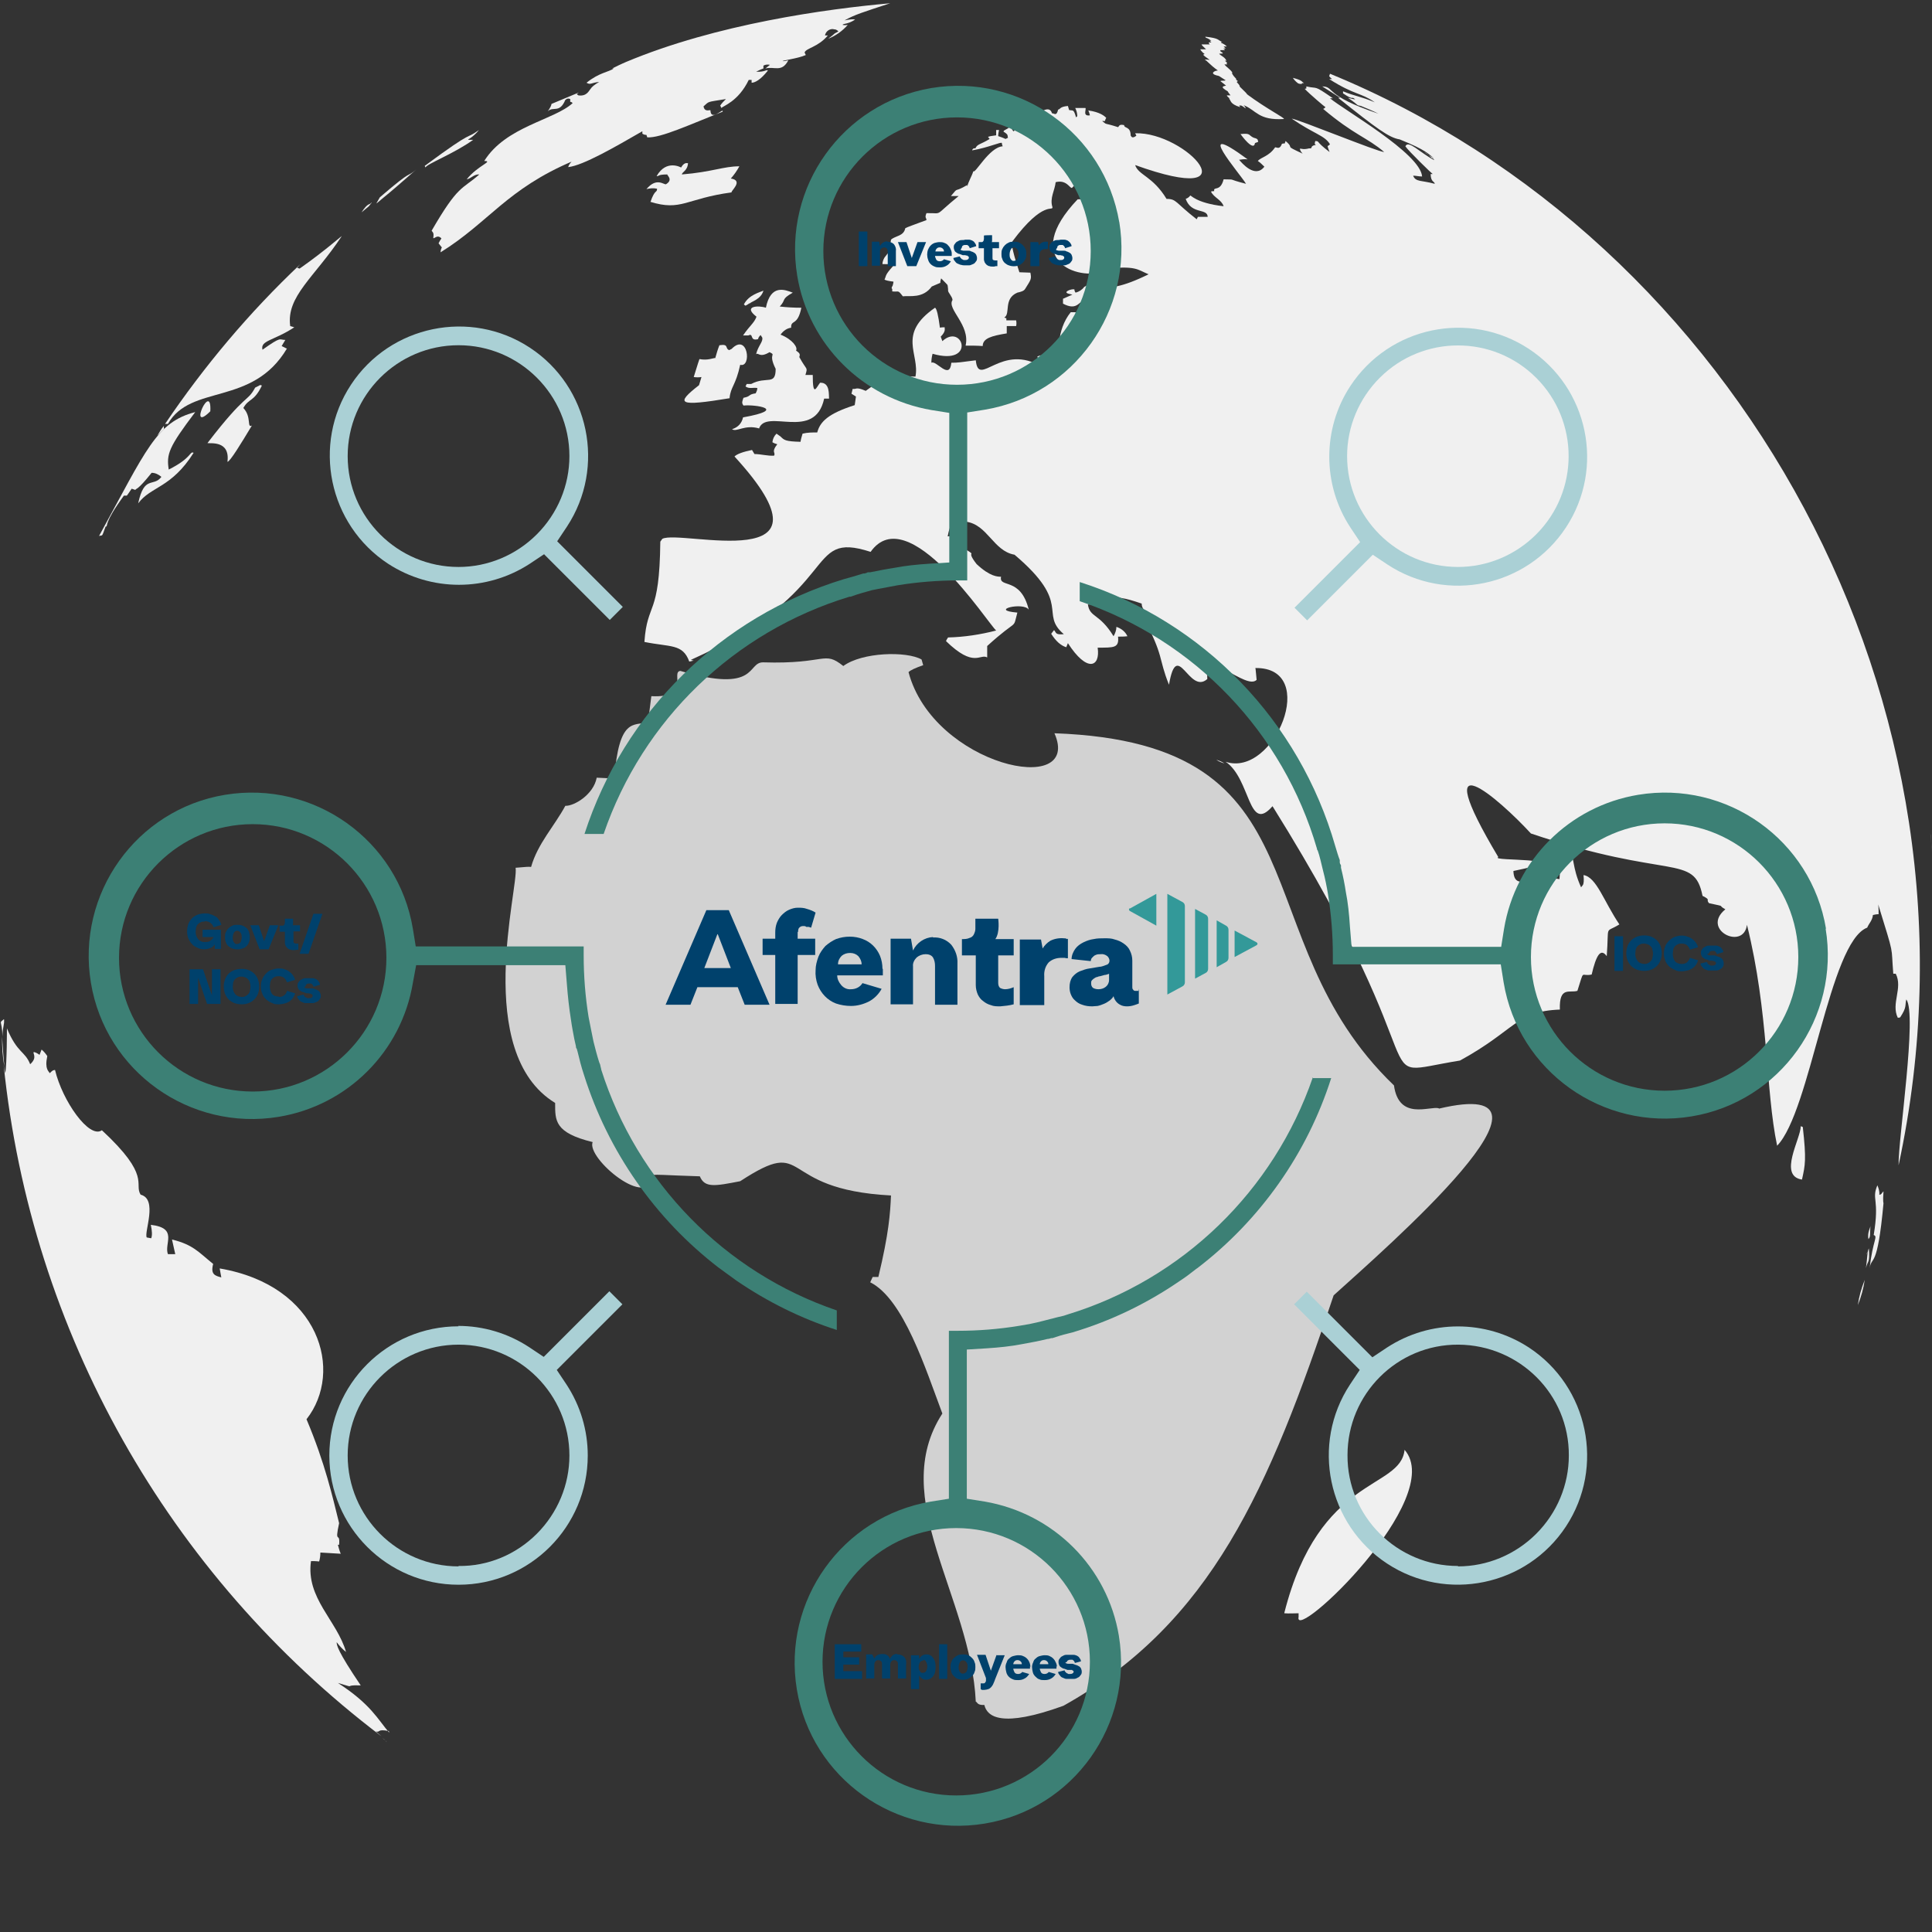 <?xml version="1.0" encoding="UTF-8"?> <svg xmlns="http://www.w3.org/2000/svg" id="Layer_1" version="1.1" viewBox="0 0 474 474"><rect x="0" y="0" width="474" height="474" fill="#333333" stroke="none"/><g id="Afentra_StakeholderMap_RGB"><g><path d="M101.4,433.4" fill="#f0f0f0"></path><path d="M473.5,204.2v.2c0-.2,0-.3,0-.2Z" fill="#f0f0f0"></path><path d="M473.6,204.4c0,.6.2,2.3.4,4.5-.2-1.6,0,0-.4-4.5Z" fill="#f0f0f0"></path><path d="M1.1,261.7c-.3-2.4-.4-4.9-.6-7.4,0,2.5.1,5,.6,7.4Z" fill="#f0f0f0"></path><path d="M91.1,49.7c-.4.7-.7-.2-2.4,2.4l1.8-1.5.7-.9Z" fill="#f0f0f0"></path><path d="M40.2,105.1v-.6c-.7.8-1.1,1.6-1.6,2.4l.5-.5,1.2-1.2Z" fill="#f0f0f0"></path><path d="M295.5,13.2c0,.1,0,.1-.3.2q0,.2,1.6,1.3c-.3,0-1.1-.2-1.2,0,.5.1,1.1,1.1,3.2,2.6-.8,0-2.3.8.1,1.3.2,0,.5.3,1.8,1.1-.4.2-.9,0-1.3.2l1.4,1.1c-.8.2-1.5.3.4,1.4q0,.1.7,1h-.9q0,.2.6.7v.2c.4.2,0,1.2,2.7,2l-.3-.4c.6,0,.4-.2,1.6.7q0-.3-.5-.8c3.1,1.2,3.6,3.8,9.9,3.4.2-.3-4.1-2.4-9.1-6.1.2,0-.7-.8-1.7-1.8h0c-.2-.4.2-.1-.8-1.2,0,0,.2-.1.3-.2l-.5-.4h.1c0-.4-.4-.3-1.1-1.6h.2c-.5-.9-1.4-1.3-2-2.1.2,0,.5,0,.7,0q-.2-.2-.2-.3h.2c-.2-.3,0-.1-.6-.6h.4c-.4-.9-1.2-1.1-1.8-1.7.3-.1.6,0,.9-.1,0-.3-.5-.3-.6-.6h0v-.2h1.1c0-.2-.3-.3-.4-.4h.6c0,0-.5-.5-.5-.5.3,0,.6,0,.8,0-.4-.4-.9-.7-1.4-.9v-.2h.3c-1.3-.5-.6-.9-4.2-1.3.3.6,0-.1,1.5,1q-.3,0-.4,0c.1.2.3.2.4.4h-.6c0,.1-.2,0,.2.5-.7,0-1.3,0-2,0h0q0,.2,1.1,1.2c-.5,0-.9,0-1.4,0q0,.2.6.8Z" fill="#f0f0f0"></path><path d="M114.9,34.2c1-.6,1.9-1.4,2.6-2.3-3.6,2.6-.6-.6-13.3,8.8l.2.4c.1-.8,7-3.4,11.7-6.8h-1.2Z" fill="#f0f0f0"></path><path d="M92.4,49.9c2.8-2.4,2.1-1.6,9.7-8.3-2.7,2.3-.3-.6-8.9,6.8l-.8,1.4Z" fill="#f0f0f0"></path><path d="M.9,250.1c-1.3,1.1-.4,0-.3,4.2,0-1.1.2-2.3.4-3.4v-.8Z" fill="#f0f0f0"></path><path d="M95.5,425.1c-2.7-3.1-4.5-7-12.6-12.2,5.1,1.5.8.4,5.6.6-5.8-8.6-5.9-9.9-5.9-10.6.7.9,1.4,1.7,2.3,2.4-2.2-7.7-9.9-13.2-8.6-22.3.6,0,1.3,0,2,.1.2-.7.3-1.4.3-2.2l5,.3c-.3-.7-.5-1.4-.7-2.2h.3c.3-3.5-1.2.2,0-5.3-1.6-6.4-3.4-14.6-8-25.5,9.2-11.7,3.3-32.8-21.3-37,.1.7.3,1.6.4,2.2-1.5-.4-2.7-.7-2-3.3-3.7-3-4.9-4.7-10.1-6,.3,1.2.5,2.4.8,3.6h-1.8c-1-2.6,2.6-6.4-4.2-7.2q.5,2.3.1,3.3l-1.1-.2c-.7-1.3,2.8-9.4-1.5-10.5-1.7-2.7,2.7-4.5-9.5-15.8-3.1,2.2-9.7-7.2-11.5-14.8-.5.1-.5,0-1.3.8-.2-.5-1.3-.9-.6-4.2-.4-.6-.8-1.1-1.4-1.6l-.5,1.3c-.4-.3-.9-.6-1.4-.7-.4.3,1,1.3-.9,3-1.3-3.3-3.1-2.6-5.7-8.8,0,0,0,8.6-.4,11-.2-.7-.3-1.4-.4-2,6.7,65.4,40.3,125,92.7,164.7-.3-.3-.7-.6-1.4-1.2,1.2.3.2-.7,3.2-.1Z" fill="#f0f0f0"></path><path d="M93.8,426.4c.4.3.7.5.8.6-.3-.2-.6-.4-.8-.6Z" fill="#f0f0f0"></path><path d="M94.6,427.1c.1,0,.2.2.3.3l-.3-.3Z" fill="#f0f0f0"></path><path d="M457.5,314c-.8,2-1.4,4.1-1.7,6.2.8-2,1.4-4.1,1.7-6.2Z" fill="#f0f0f0"></path><path d="M26,129.2c.6-.3-.7-.6,4.4-7.6h.7c0,.1,1.2-1.7,1.2-1.7l.9.3c.3-.5.4.3,4-4.2.9,0,1.7.4,2.4,1-2,2.6-4.2-.5-5.7,6.5,3.1-4.2,8.1-3.7,13.6-12.4-1-.5-.3,1.2-6.1,4.1-.6-3.8,0-5.5,6.5-14.1-9.6,2.5-12,9.3-23.6,30.4,1-.3.6.4,1.6-2.3Z" fill="#f0f0f0"></path><path d="M140.6,39.3q-1,.9-1.2,1.7c3.7-.4,11.6-5,18.2-8.8,0,0,0,.1,0,.1,0,0,0,0,0,.5.3.2.6.3,1,.3l.2.6c3.3.2,10.3-3.1,18.5-6.3v-.2c-.1-.4-2.9,2.5-3-.1,0-.3-1.4.6-1.7-1,1.5-1.3.6-1,5.5-1.8-.5.5-1,1-1.4,1.6l.3.6c.3-.5,4.1-1.5,6.7-6.9.2,0,.5,0,.7,0v.7c.8,0,2.2-.7,4-3-.5-.3-.6.4-2.9.3.6-.3,1.2-.6,1.8-.8v-.7c.5-.3,1.1-.3,1.6-.2-.4.3-.7.6-1.1.9,2.1-.6,4,1.1,5.6-2-.4.1-.9.2-1.3.2-.7-.1,3.6-.6,5.6-1.5l-.3-.6c.3-1.1,3.3-1.3,5.7-4.2-.2,0-.5,0-.7,0,.2-1.1,1.3-1.8,2.3-1.5.4,0,.7.2,1,.5-1.8,1-.1,0-2.5,1.8,1.8-.7,3.5-1.9,4.8-3.4-.4.1-.9.1-1.3,0,.3-.4,1.3-.1,3.1-1.3q-.6-.2-2.6.2c2.5-1.4,4.5-2,11.2-4.2-15.7,1.4-42.6,5.1-64.8,14.4-.4.2-.8.3-3.4,1.6h.4c-1.3.9-3.6,1-6.7,3.5,1,.6,1.1,0,3.1-.2q-1.7,1-2.1,1.7s0,0,0,0c-.4.4-.9,1.9-3,1.6l-.4-.3.5-.4-6.7,2.8q0,.5-.9,1.8c1.3-1.3,2.9.6,4.3-2.8,0,.2.3-.6,1.2-.2v.7c.2,0,.3,0,.6.3-4.6,4.2-16.4,5.7-21.7,14.2,2.4,0-1.6,1.1-4.3,4.5,1.1-.2,1.8-1.3,3.1-1.2-4.3,3.8-5.1,2.4-11.7,13.8.3.5.6.4.4,1.8.2.3,1-1,2,.1-.3.4-.5.8-.7,1.2.2.3.6.7.8,1-.2.4-.3.8-.3,1.2,11.9-7.4,16.2-15.5,32.5-22.4Z" fill="#f0f0f0"></path><path d="M70.3,85.5l-1.2-.6.9-1.5c-1.6,0-.8-1-5.6,2.4-.6-2.3,2.8-2.2,7.8-5.5l-1-.3c-1-7.3,5.9-11.9,12.6-22,.5-.6-4,3.5-10.3,7.9l-.6-.2.8-.9c-12.5,11.8-23.6,25-33.2,39.2h.7c5.6-9.9,20.7-4.2,29.2-18.5Z" fill="#f0f0f0"></path><path d="M319.4,20.6v-.2c0,0,.5,0,.5,0-.7-.5-.4-.7-2.7-1.3.3.5.7.9,1.2,1.3.3.2.7.2,1,.2h0Z" fill="#f0f0f0"></path><path d="M461.1,293c0-.8-.2-1.5-.5-2.2-1.5,3.6.6,3.2-.9,12.2,1.1.4-.2,1.2-1,8.1.5-3.1,1.9.5,3.4-15.9,0-.1-.2-.3,0-2.9-.4.3-.5.9-1.1.8Z" fill="#f0f0f0"></path><path d="M458.8,311c0,.2,0,.4,0,.7,0-.3,0-.5,0-.7Z" fill="#f0f0f0"></path><path d="M304.3,32.8c.3.5,3.3,4.5,3.6,2.3,0,0,0,0,.8-.3-.2-.5.1-.7-1.1-1-1.4-.6-.6-1.2-3.3-.9Z" fill="#f0f0f0"></path><path d="M315.1,395.8c1.2.1,2.4,0,3.5,0,0,.3,0,.6,0,.9-1.4,6.6,36.4-29.1,26-41-1,9.9-20.9,6.1-29.5,40Z" fill="#f0f0f0"></path><path d="M441.8,276.3c0,3.1-5.6,12.2.3,13.1.8-3.6,1.1-4.9.2-12.9l-.5-.2Z" fill="#f0f0f0"></path><path d="M458.2,307c0,.2-.1.5-.2.8,0-.3.1-.5.2-.8Z" fill="#f0f0f0"></path><path d="M458.5,306.3c-.4.8-.3,1.8-.7,4.8.4-1.9,1-1,.7-4.9h0Z" fill="#f0f0f0"></path><path d="M353,271.9c-2.2-.6-9.8,3.1-11-5.6-37.9-36.4-15.5-84-83.3-86.4,7,15.9-29.7,8-35.8-15q.7-.7,3.6-1.7c-.1-.4-.3-1-.4-1.4-3.7-2.1-14.6-1.8-19.2,1.6-4.9-3.9-4-.4-19.7-.9-4,0-1.1,7.7-20.3,2.1-2.4.3,2.7,6.7-7.1,6.2-.3,2.1-.5,4.2-.8,6.4-3.6.9-7.1-1.2-8.3,13.8l-4.3-.2c-.8,4.2-5.6,7-7.7,6.9-2.7,5-6.8,9.3-8.4,15-.8-.1-1.1,0-3.8.2.8,4.7-10.6,45.3,9.7,57.7,0,4.3-.2,7.3,9.2,9.6-1.6,4,14.1,17,14.6,8.1,1.7-.2,2.1,0,11.7.3,1.2,2.9,3.7,2.4,9.9,1.2,17.5-11.4,8.4,2,37,3.5-.2,4.4-.5,9.2-3.1,20h-1.4c-.2.4-.4.9-.6,1.3,8.2,4.1,13.6,21.3,17.7,32.2-13.5,20.8,7,44.9,8.2,70.7.4,0,.2.9,2.1.8.7,2.9,4.2,5.7,19.4.2,36.3-20.3,50.4-53.1,66.3-100.7,12.7-11.5,62.1-54.4,25.8-45.8Z" fill="#d2d2d2"></path><path d="M179,97.6c.3-2.8,1.5-3,2.6-8.1,2.9.8,1.9-8-2.1-3.9-.2.1-.4.2-.6.3-1.1-.4,0-1.6-2.4-1.2-.4,1-.7,2-1,3.1h.3c-1,0-2,.7-4.2.3-.5,1.4-.9,2.9-1.4,4.4.6.1,1.3.1,1.9,0-.2.7-.4,1.3-.6,2-5.9,4.6-5.2,5.3,7.5,3.2Z" fill="#f0f0f0"></path><path d="M186.2,105.2c1.7-5.2,13.7,3.2,16-7.4.4,0,.8,0,1.2,0-.1-.9.3-4-2.2-3.9-.9,1.1-1.8,3.8-1.8-1.9h-1.8c.6-2.1.4-.9-1.5-4.4.3-.8,0-1-.8-1.6.5-.7-.8-2.7-3.8-3.9q1.1-1.5,2.6-1.7c-.1-2.1,1.6-.3,2.5-4.9-1.8,0-3.6-.1-5.3-.3,1.7-1.8.2-1.7,3.2-3.4-1.9-.7-5.4-2.2-6.6,3.7-1.7-.6-5.8-.5-2.3,2.2-.6,1.6-1.6,2.1-3.3,4.6h1.3c1.4-.7.2,1.5,2.4.9q0-.4.6-1l.4.6c.3,1-1,2-1.5,4.1.6-.5.8,1,3.3-.5,1.8.9-.5.1,1.5,4.1,0,4.2-2.2,1.7-6,3.7-.4,0-.7,0-1.1,0l-.3.6c.9.7,1.9.2,2.9.4,0,.5-.2.9-.4,1.3-2,.3-1,.7-3,1.1-.3.9-.5,1.2,0,1.9,2.8-.3,11.1.9-.1,2.9q-.5,2.2-2.7,2.9c1.1.8,3.1-1.2,6.6-.2Z" fill="#f0f0f0"></path><path d="M64.2,94.6c-.5-.2,0-.3-1.6.5-2,3.7-2.1,1.1-11.7,13.6.5.2,5.6-.8,4.9,4.6.6,0,3.3-4.4,6-8.9-1.3.7,0-2.1-2.1-4.3,1.4-2.5,2.6-1.4,4.6-5.6Z" fill="#f0f0f0"></path><path d="M51.6,100.9c.4-7.7-5.7,5.7,0,0Z" fill="#f0f0f0"></path><path d="M159.5,49.5c7.7,2.4,8.8-.8,20-2.3-.4-.2,3.1-2.9-.2-3.4.8-.9,1.5-1.9,2.1-3-3.9,0-6.7,1.4-14.1,2,0-.6,1.4-.9,1.5-2.8,0,.2-.8-.5-1.7,1.1,0,0-3.6-2.1-6,2.1.7.1,0-.4,2.7-.4-.5,0,1.6,1.2-.4,2.4-.5.2-2.3-1.8-4.8,1.2.8-.2,1.7-.3,2.6-.1,0,1.1-.5,0-1.6,3.2Z" fill="#f0f0f0"></path><path d="M458.4,304c.6-.6.3-1.2.5-3.3,0,.6-.8,1.6-.5,3.3h0Z" fill="#f0f0f0"></path><path d="M350.5,38c-.2-.1-.5-.4-1.1-.7.4.3.7.5,1.1.7Z" fill="#f0f0f0"></path><path d="M183.9,74.5c.3-.5,2.8-1,3.4-3.2-.8.4-3.6,1-4.8,3.4l.4.3q.8-.4.9-.6Z" fill="#f0f0f0"></path><path d="M326.1,18.7c.7.8.7.6.7.7-.2,0-.5,0-.7,0,6.5,4.1,7.6,3.2,11.2,5.7-3.6-1.5-4.6-1.4-7.8-2.7v.5c2.9,2,1.9.5,3,1.5-1.7-.3,0,0-1.8-.4,3.1,2.1,1.8,1.7,3.2,2,1.5.6,2.9,1.2,4.3,1.9-13.7-4.6-10.6-6.6-13.8-6.7,4.4,2.8,2.8,1.8,4.4,2.8h-.5c9.4,7.5,12.5,9.8,15.1,10.2,6.7,2.7,7,3.6,8.4,4.6-.4-.2-.9-.5-1.4-.8.3.2.6.5.9.8.3,0,.4.2.6.5-3.5-1.8-6.4-5.1-7.1-3.4.7,1.1,6.6,6.8,6.7,6.8h-.5c0,2,1,1.8,1,2.4-3.2-.9-4.7-.4-5.3-2,.7,0,1.4.2,2.2.2-.4-5.7-19.5-16.5-22.6-19.2.2,0,.5,0,.7,0-4.9-3.4-3.5-2.2-6.5-2.9v.5c.1,0-.4.1-.4.1,1,1.1,5,4.5,5.1,4.5-.4.4-.5.4-.6.4,7.7,6.5,10.8,7,15,10.6-1.5,0-21-8-22.7-8.2,5.5,3.8,8.1,4.1,9.4,6.3-.4.4-.5.4-.6.4.1.5.3,1,.5,1.5-3.7-2.8-2.3-2.6-3.5-2.7-.4,1.1.3.9.1,1-.8,0-1.1.5-1,.6l-.2.2h-.4c-1.6.4-1.8,0-2.3.1.1.5.4.9.7,1.2-5-2.3-1.7-1-4.2-3.1l-.2.6c-.2,0-.5,0-.7.1-.6,1.7-1.5.6-1.7.9-1.5,2.2-3.5,2.4-4.2,3.3.6.4,1.1.9,1.6,1.4-2.3,3-5.6-1-6.2-1.7.7-.1,1.4-.2,2.1-.1-14-10.3-1.8,3.6-.4,6-5.1-1.3-2.1-1-5.5-1.1-.8,3.2-2.6,1.6-2.3,2.9-.2,0-.5,0-.8.1h0c.7,1.5,2.6,2,3.1,3.6-7-.8-8.1-2.9-8.2-2.6-.3.4-.6.6-1.1.8,1.4,3.9,5.3,2.2,5.4,4.4-.8,0-1.6,0-2.4,0l-.3.6c-5.3-4.1-4.9-5-7.4-5-3.4-5.6-6.9-5.8-7.7-8.3,29.5,10.6,12.6-8.2,0-7.8l.3.6c-1.3,1-1.3-.2-1.4,0,0-2.4-1.6-1.7-1.6-2.6-1.3-.3-1.2.3-1.5.5-3.7-1.2-2.5-.4-3.9-1.5h.7c0-.2.2-.6.3-.8-.4-.4-1.5-1.4-4.4-1.8.2.4.3.8.4,1.2-1.9.3-.8-1.5-1.1-1.8h-2.5c.3.6.5,1.3.5,2l-.3.3c-.6-2.1-.7-1.6-1.7-1.8l-.3-1c-2.1.2-1.8.8-2.4.9-.4,1.7-.9.9-1.5.9-.6-2.1-2.9-.1-3-.3,1.6,1.7,1.5,1,2.3,2.4-1.9-.2-3.2-.6-4-.6q.2,1.3,0,2c-2.1-3-3.2-2.4-3.8-2.7-.8,3.1-.5,3.6-1,3.6-.3-.4-.5-.8-.7-1.2-1.1,1-1.6.8-1.7,1.3,1.3.8.9.9,1.1,1.5l-.6.3c-.6-.3-1.2-.5-1.8-.7,0-.5.1-1,.2-1.5-.2,0-.5,0-.7,0,0,.4,0,.9,0,1.3q-1.7.2-2,.4l.4.5c-2.3,1.4-3,1.2-3.5,2.3-.4-.1-.7.1-.8.5,0,0,0,0,0,0,4.1-.7,7.2-2.2,7.3-1.8,0,.3.1.5.2.8-3.3.2-6.8,6.9-7.2,6.1-.4,1.3-1.2,2.5-1.5,3.8v-.4c-3.6,2.1-1.9.2-4,2.7.6,0,1.3,0,1.9,0-6.4,5.2-3.6,4.1-7.9,4.2-.5,1.2,0,1.1,0,1.7-3.2,1.2-4.7,1.7-5.2,2-.4,2-2.4,1.8-3.5,2.8-.7,4,.2,2-1.6,4.4-.3.5-.5,1.1-.5,1.6,2.2,0,2.1,0,2.6.5-2.1,2.3-1.6,2.3-2.1,3.3q.5.3,2.2.5c0,.3-.1.6-.2,1,0,.1-.2.2-.2.4-.1.1,0,.4.1.4,0,.2,0,.4,0,.6,1.7.2,1.3-.5,2.6,1.2,1.7-.2,4.9.6,7.1-2.4.5-.2,1.1-.5,2.1-.9,0-.4.1-.8.2-1.1,1.9,2,1.5,1.2,1.7,2.6,0,.1,0,.3,0,.4,0,.5,1,1.4,1.1,2.3-1.5,2.2,4.4,6.1,3.2,11.2,1.4,0,2.8,0,4.2.1,0-1.9,2.2-2.5,5.9-3.1v-1.8h2.3c.1-.4.1-.9,0-1.4h-2.4v-.5s-.5-.2-.5-.2c1.6-.9-.3-4.6,3.2-6.1.9-.2,1.6-.4,1.9-.9,1.5-2.4,1.6-2.4,1.3-4-.9,0-1.8-.1-2.7-.1-1.4-4.2-2.1-6.9-1.7-7.6,7.7-10.3,10-7.2,9.8-8.4-.7-2.2.6-4.1.8-6.1,2.7-.7,3.5,1.6,4,1.4l.5-.5c2.9,1.5,1.8,3,2.3,3.3-.5,0-1,0-1.4,0-14.1,14.8-.1,20.2,6.7,17.6v-.6c7.8-.7,7.8.2,10.7,1.4-13.2,6.5-11.9.6-15.8,3.1-.5.7-1.3,1.2-2.1,1.4-.2-.2-.3-.5-.3-.8-.7-.2-3.1.7-1.3,1.1h0c.8.2.4.1.8.2-.7.3-1.6.7-2.3,1,0,.4,0,.9,0,1.2,3.2,1.7,3.8-.2,5.2-1,1.4.7,2.1,2.2,3.5,2.9,0,.4,0,.8,0,1.2-3.7,4.6-3.9.9-5.6.2,0-.4,0-.8,0-1.2-.4,0-.8,0-1.2,0-3.6,4.4-3.1,10.9-2.3,10.4l-.3.6q-4.4-.9-5.6-.1c.3.8.7,1.4,1.3,2v.6c-10.2-6.3-15.7,5.3-16.4-1.7-3.9.5-4.3.6-6,.6-.4,4.4-3.7-.7-4.9,0,0-.7.1-1.5.3-2.2,10.8,3.1,7.4-7.7,2.4-3.1-.1-.3-.3-.8-.4-1.1,1.5-1.5.8-2.1,1-2.3-.3,0-.8,0-1.2.1q-.6-4.6-1.2-4.9c-9.4,6.5-3.7,11.3-4.8,16.9-5.9-.2-8.7.8-12.2,3.5-2.5-1.1-2.3-.3-3.2-.5-.1.4-.2.8-.3,1.2l1.1.7c-.1.7-.2,1.4-.3,2.1-6.6,2.1-8.5,4.1-9.2,6.7-1.2,0-2.4,0-3.6.3-.2.7-.4,1.3-.5,2-3.7-.1-4-.4-4.9-1.3-.3-.2-.7-.5-1-.7-.6.6-.9,1.3-1,2.1.3.2.8.4,1.2.5-1.6,2-.3,2-.8,2.8-1.6.1-3.2-.4-4.8-.4-.2-.3-.4-.7-.6-1q-3.4.7-4.3,1.6c27.4,29.9-13.2,17.8-17.7,20.2l-.5.7c-.2,18.6-3.2,14.6-3.9,24.6,6.4,1.3,9.4.4,11,4.8.3,0,.8-.2,1.1-.2l-.7-.2c37.9-17,27.4-31.9,44.1-26.5,9.2-13,28.8,17.6,30.8,19.3-3.9,1-7.8,1.6-11.8,1.7-.2.3-.4.6-.5.9,6.9,6.7,8.3,3,10.1,4,0-.9,0-1.9,0-2.8,7.8-7.1,6.2-3.7,7.4-8.2-7.2-.6,1.6-2.7,2.8-.7-2-8.2-7.4-5.2-6.8-8.1-.8,0-2.7,0-6-3.1-3.2-4.1,1.1-1.2-3.9-4.4-.1-.8-.4-1.6-.7-2.4-.8,0-1.7-.1-2.5,0,.6-3.3,1.8-4.4,1.1-5.6,2.4-.8,2.7-.1,3.4,2,5.3.7,6.7,7.2,11.9,8.1,14.3,12.1,6,14.3,12.1,19.5-2.2.2-1.8-.4-2.4-1-.2.3-.5.6-.7.9q1.7,2.7,3.7,3.3l.4-1c4.7,7.3,8,5.9,7.3,1.1,4,0,5.3.1,5-2.7.8,0,1.5,0,2.3-.1-.5-1.1-1.5-1.9-2.7-2.3,0,.8-.3,1.6-.7,2.3-3.5-5.7-5.8-4.5-6.3-7.8,3.8-.1,3.9,1.5,5.6.9.2-.7.1-1.5,0-2.2q1.4-1.1,7.6,1.1c0,1.7,1.9,2.6,1.5,2.8l-1.2.4c5.3,9.9,3.7,10,6.4,16.7,2-11.6,4.9,2.6,9.4-1.4-.6-8.2,9.5,2.9,12.1.2-.2-1.9-.2-2.4-.3-2.9,15.9-.2,4.6,27-7.3,23,6.2,4.2,5.5,17.8,11.5,10.9,43.5,69.7,21.3,66.4,46,62.4,13.7-7.5,13.7-12.1,24.5-12.5-.2-5.8,2.4-4,4.3-4.6,1.8-5.6.7-3.4,3.5-4,1.1-4.7,2.2-6.6,3.7-4.5.6-8.1-.6-5.5,3.1-7.8-3.8-5.6-5.6-11.6-8.8-12.1q.2,2-.2,2.5c-.3.4-.4.5-.4.5-2.3-5.1-1.5-7.3-2.9-8.8q-2.1.7-2.4,6.8c-6.4-1.2-11.1,3.3-11.3-2,17.2-3.5-6.1-2.3-3.7-3.4-17.9-30,.1-14.4,8-5.8,34.1,11.5,40,4.8,42.1,15.3,2.2,1.1.7.8,1.6,1.8,4.6,1,1.8.3,4,1.5-6.1,5,4.5,10.2,5.3,3.8,5.4,21.7,4.5,40.4,7.4,54.2,8.2-8.4,12.8-50,22.1-53.5.4-1,1.3-1.8,1.4-3.1.4-.1.9-.2,1.4-.2,0-.8,0-1.7-.1-2.4,4.1,13.3,3.1,9.7,3.7,17h.6c1.8,3.5-1.2,7.3.5,10.8.2,0,.4,0,.6-.1,1.7-2.6,1.1-2.8,1.5-4.4,2.7,3.7-2,34.2-1.9,40.7,24.5-113.7-39.8-226.9-139.5-267.8Z" fill="#f0f0f0"></path><path d="M300.4,187.3c-.6-.4-1.3-.7-2-.9.6.4,1.3.7,2,.9Z" fill="#f0f0f0"></path><ellipse cx="235.4" cy="237" rx="235.4" ry="237" fill="none"></ellipse></g><g><path d="M317.5,320l16.1,16.1-2.4,3.6c-9.6,14.6-5.5,34.3,9.1,43.9s34.3,5.5,43.9-9.1c9.6-14.6,5.5-34.3-9.1-43.9-10.6-6.9-24.2-6.9-34.8,0l-3.6,2.4-16.1-16.1-3.2,3.2ZM357.7,384.2c-15,0-27.2-12.2-27.1-27.2,0-15,12.2-27.2,27.2-27.1s27.2,12.2,27.1,27.2c0,7.2-2.9,14.1-8,19.2h0c-5.1,5.1-12,8-19.2,8h0Z" fill="#aad0d5"></path><path d="M133.5,136l16.1,16.1,3.2-3.2-16.1-16.1,2.4-3.6c9.6-14.6,5.5-34.3-9.1-43.9-14.6-9.6-34.3-5.5-43.9,9.1-9.6,14.6-5.5,34.3,9.1,43.9,10.6,6.9,24.2,6.9,34.8,0l3.6-2.4ZM112.5,139.1c-15,0-27.2-12.2-27.2-27.2,0-15,12.2-27.2,27.2-27.2,15,0,27.2,12.2,27.2,27.2,0,7.2-2.9,14.1-8,19.2-5.1,5.1-12,8-19.2,8h0Z" fill="#aad0d5"></path><path d="M317.5,149l3.2,3.2,16.1-16.1,3.6,2.4c14.6,9.6,34.2,5.5,43.8-9.1,9.6-14.6,5.5-34.2-9.1-43.8-14.6-9.6-34.2-5.5-43.8,9.1-6.9,10.5-6.9,24.2,0,34.7l2.4,3.6-16.1,16.1ZM357.7,139.1c-15,0-27.2-12.2-27.2-27.2,0-7.2,2.9-14.1,8-19.2h0c10.6-10.6,27.8-10.6,38.4,0,10.6,10.6,10.6,27.8,0,38.4-5.1,5.1-12,8-19.2,8Z" fill="#aad0d5"></path><path d="M112.5,325.4c-17.5,0-31.7,14.2-31.7,31.7,0,17.5,14.2,31.7,31.7,31.7,17.5,0,31.7-14.2,31.7-31.7,0-6.2-1.8-12.2-5.2-17.4l-2.4-3.6,16.1-16.1-3.2-3.2-16.1,16.1-3.6-2.4c-5.2-3.4-11.2-5.2-17.4-5.2h0ZM112.5,384.3c-15,0-27.2-12.2-27.2-27.2s12.2-27.2,27.2-27.2,27.2,12.2,27.2,27.2c0,7.2-2.9,14.1-8,19.2h0c-5.1,5.1-12,8-19.2,7.9h0Z" fill="#aad0d5"></path><path d="M181.2,242.2h-10.1l-1.7,4.3h-6.1l10-23.2h5.5l10,23.2h-6.1l-1.7-4.3ZM179.3,237.5l-3.2-8.3h-.1l-3.2,8.3h6.5Z" fill="#00416c"></path><path d="M195.7,228.6v1.7h4.3v4h-4.3v12h-5.5v-12h-3.1v-4h3.1v-1.5c0-.8.1-1.6.4-2.4.3-.7.7-1.4,1.2-1.9.5-.5,1.1-1,1.8-1.3.7-.3,1.4-.5,2.1-.5.8,0,1.5,0,2.3.3.7.2,1.5.5,2.1.9l-1.1,3.7-.6-.2h-.6c-.2-.2-.4-.2-.6-.2-.3,0-.7,0-1,.3-.3.2-.4.6-.4,1.2Z" fill="#00416c"></path><path d="M216.6,237.8v1.5h-11.2c0,.9.4,1.7,1,2.4.6.7,1.5,1.1,2.4,1,1.1,0,2.2-.5,2.8-1.5l4.7,1.4c-.7,1.3-1.8,2.4-3.1,3.1-1.4.7-2.9,1.1-4.4,1.1-1.3,0-2.5-.2-3.7-.6-2.1-.8-3.7-2.5-4.5-4.6-.4-1.1-.6-2.4-.5-3.6,0-1.1.3-2.2.7-3.3.4-1,1-1.8,1.7-2.6.8-.7,1.7-1.3,2.6-1.7,1.1-.4,2.2-.6,3.4-.6,1.1,0,2.2.2,3.2.6,1.9.7,3.4,2.2,4.2,4.1.4,1,.6,2.1.6,3.1h0ZM205.6,236.6h5.8c0-.7-.3-1.4-.8-2-.5-.5-1.2-.8-2-.8-.8,0-1.5.2-2.1.7-.5.5-.9,1.2-.9,2h0Z" fill="#00416c"></path><path d="M228.9,230c1.7-.1,3.3.5,4.5,1.8,1,1.3,1.6,2.9,1.5,4.6v10.1h-5.5v-9.5c0-.7-.1-1.4-.5-2.1-.4-.6-1.1-.8-1.8-.8-.8,0-1.6.3-2.2.8-.6.6-1,1.4-.9,2.2v9.3h-5.5v-16.1h5l.5,2.9c.9-1.9,2.8-3.2,4.9-3.3h0Z" fill="#00416c"></path><path d="M244.9,225.4s.5,3.3-.7,5h4.5v4h-3.8v6.7c0,.5.1,1,.5,1.3.4.2.8.3,1.2.3.7,0,1.4-.2,2.1-.5v4.2c-1.1.3-2.2.4-3.3.5-.8,0-1.6,0-2.3-.3-.7-.2-1.3-.5-1.9-1-.6-.4-1-1-1.3-1.6-.3-.7-.5-1.5-.5-2.3v-7.3h-3.4v-4c.6,0,1.3,0,1.9-.3.4-.1.8-.4,1-.8.2-.4.4-.9.4-1.4,0-.6,0-1.3,0-2.1v-.4h5.5Z" fill="#00416c"></path><path d="M262,230.3v4.8c-.3,0-.5,0-.8-.1-.3,0-.5,0-.8,0-1.1,0-2.2.3-3.1,1.1-.8.9-1.2,2.1-1.1,3.4v7.1h-6v-16.1h5.2l.4,2.2h0c.5-.8,1.1-1.4,1.9-1.9,1-.5,2.2-.7,3.3-.6.3,0,.5,0,.8.2h0Z" fill="#00416c"></path><path d="M279.4,242.6v3.6c-.3.1-.7.3-1.1.4-.6.2-1.2.3-1.8.3-.6,0-1.2-.1-1.7-.4-.8-.4-1.4-1.2-1.6-2.1-.2.4-.6.8-1,1.1-.4.3-.9.6-1.4.8-.5.2-1,.4-1.5.5-.4,0-.9.1-1.3.1-.9,0-1.7-.1-2.5-.4-.7-.2-1.3-.6-1.8-1.1-.5-.4-.8-1-1-1.5-.2-.5-.3-1.1-.3-1.7,0-.9.2-1.8.7-2.5.5-.6,1.1-1.1,1.8-1.4.8-.3,1.6-.6,2.4-.7l2.4-.4c.6,0,1.2-.3,1.8-.5.4-.1.7-.5.7-1,0-.4-.2-.8-.5-1.1-.5-.4-1.1-.6-1.7-.5-.4,0-.8,0-1.2.2-.3.1-.5.3-.7.5-.2.2-.3.3-.4.5,0,.2-.1.3-.1.5l-4.7-.5c0-.9.4-1.8.9-2.5.5-.7,1.2-1.2,2-1.6.8-.4,1.7-.7,2.5-.8.9-.2,1.8-.2,2.7-.2.9,0,1.7,0,2.5.3.8.2,1.5.5,2.2,1,.6.4,1.2,1,1.5,1.7.4.8.6,1.6.6,2.5v6.5c0,.2,0,.4.2.6.1.2.3.3.5.3.1,0,.3,0,.4,0h.6ZM272.1,240.4v-1.5c-.3.1-.7.3-1.1.3l-1.1.3c-.2,0-.5.1-.7.2-.3,0-.5.2-.7.3-.2.1-.4.3-.6.5-.2.2-.2.5-.2.7,0,.5.1.9.5,1.2.4.2.8.3,1.3.3.7,0,1.3-.2,1.8-.6.5-.4.8-1,.8-1.7h0Z" fill="#00416c"></path><path d="M277.2,222.8c-.3.2-.3.5,0,.7l6.5,3.6v-7.8l-6.5,3.6Z" fill="#399"></path><path d="M293.2,240.1l2.6-1.4c.4-.2.6-.6.6-1v-12.3c0-.4-.2-.8-.6-1l-2.6-1.4s0,16.9,0,17.2Z" fill="#399"></path><path d="M301.4,228.1c0-.4-.2-.8-.6-1l-2.3-1.3v11.5l2.3-1.3c.4-.2.6-.6.6-1v-6.9Z" fill="#399"></path><path d="M302.9,228.3v6.5l5.4-2.9c.3-.2.3-.5,0-.7l-5.4-2.9Z" fill="#399"></path><path d="M290.7,222.3c0-.4-.2-.8-.6-1l-3.7-2v24.7l3.7-2c.4-.2.6-.6.6-1v-18.5Z" fill="#399"></path><path d="M448,227.9c-3.6-21.8-24.3-36.5-46.1-32.9-16.9,2.8-30.1,16-32.9,32.9l-.7,4.4h-36.7l-.4-4.9c-.2-3.2-.5-6-1-8.5-.3-2-.7-4-1.2-6v-.6c-.2-.3-.3-.5-.3-.8v-.5c-.4-1-.7-2.1-1.1-3.4-8.8-30.7-32.3-55.1-62.7-64.8v4.7c28.2,9.5,49.9,32.2,58.2,60.7,0,.2.1.4.2.5.5,1.4.8,2.9,1.3,4.9.5,1.9.9,3.9,1.2,5.7.8,5,1.2,10,1.2,15v2.3s41.2,0,41.2,0l.7,4.4c3.6,21.8,24.3,36.5,46.1,32.9,21.8-3.6,36.5-24.3,32.9-46.1ZM408.4,267.6c-18.1,0-32.8-14.7-32.8-32.8s14.7-32.8,32.8-32.8,32.8,14.7,32.8,32.8-14.7,32.8-32.8,32.8Z" fill="#3c8075"></path><path d="M147.5,262.3l-.2-.8c0-.3-.2-.6-.3-.9-.6-1.9-1-3.5-1.4-5.1-.4-2-.8-3.9-1.2-6-.8-5-1.2-10-1.2-15.1v-2.2h-41.2c0,0-.7-4.3-.7-4.3-3.6-21.8-24.3-36.5-46.1-32.9-21.8,3.6-36.5,24.3-32.9,46.1,3.6,21.8,24.3,36.5,46.1,32.9,16.9-2.8,30.1-16,32.9-32.9l.8-4.3h36.6l.4,4.9c.2,2.6.5,5.5,1,8.6.2,1.5.5,3,.8,4.6l.4,1.8c0,.2,0,.4.2.6l.2.7c.4,1.7.9,3.7,1.6,5.8,5.9,18.7,17.4,35.2,33,47.2,1.7,1.2,3.1,2.3,4.4,3.2,7.6,5.2,15.9,9.3,24.6,12.1v-4.8c-27.6-9.4-49-31.4-57.8-59.1ZM62,267.8c-18.1,0-32.8-14.7-32.8-32.8s14.7-32.8,32.8-32.8,32.8,14.7,32.8,32.8-14.7,32.8-32.8,32.8Z" fill="#3c8075"></path><path d="M274.6,54.5c-3.7-21.8-24.3-36.5-46.1-32.9-21.8,3.7-36.5,24.3-32.9,46.1,2.8,16.8,16,30,32.9,32.9l4.4.7v36.7l-4.9.3c-3.1.2-5.9.5-8.5,1-2,.3-4,.7-6,1.1h-.6c-.3.2-.5.2-.8.3h-.3c-1.6.5-3.3,1-4.8,1.4-30.1,9.2-53.9,32.5-63.6,62.5h0s4.7,0,4.7,0c9.6-28,32-49.6,60.3-58.2h.3c2.1-.8,3.9-1.2,5.2-1.6l1.5-.3c1.5-.3,3.1-.6,4.8-.9,4.9-.8,9.9-1.2,14.9-1.2h2.2v-41.2l4.4-.7c21.8-3.7,36.5-24.3,32.9-46.1ZM234.8,94.4c-18.1,0-32.8-14.7-32.8-32.8s14.7-32.8,32.8-32.8,32.8,14.7,32.8,32.8-14.7,32.8-32.8,32.8Z" fill="#3c8075"></path><path d="M322.1,264.3c-9.6,27.9-32,49.6-60.2,58.2l-.9.3-1.7.4c-1.1.3-2.3.6-3.5.9-1.9.5-3.9.9-5.9,1.2-4.9.8-9.9,1.2-14.9,1.2h-2.2v41.2l-4.4.7c-21.8,3.7-36.5,24.3-32.9,46.1s24.3,36.5,46.1,32.9,36.5-24.3,32.9-46.1c-2.8-16.8-16-30-32.9-32.9l-4.4-.7v-36.6l4.9-.3c3.1-.2,5.9-.5,8.5-1,2.2-.4,4.4-.8,6.4-1.3.3,0,.6-.1.9-.2h.3c1.2-.4,2.4-.8,3.7-1.1l1.2-.3c9.4-2.8,18.3-7.1,26.3-12.6,1.4-.9,2.7-1.9,4.1-3l.3-.2c15.4-11.8,26.9-28.1,32.8-46.6h-4.7ZM267.4,407.7c0,18.1-14.7,32.8-32.8,32.8s-32.8-14.7-32.8-32.8,14.7-32.8,32.8-32.8,32.8,14.7,32.8,32.8Z" fill="#3c8075"></path><path d="M50.2,226.1c-.4,0-.7,0-1,.2-.3.1-.5.3-.7.5-.2.2-.3.5-.4.8,0,.3-.1.7-.1,1,0,.7.2,1.3.6,1.8.4.5,1.1.8,1.8.7.4,0,.9,0,1.2-.3.3-.2.6-.5.8-.9h-2.7v-1.8h4.5v4.7h-1.5v-1.1c-.3.4-.6.7-1.1.9-.5.2-1,.3-1.5.3-.6,0-1.2-.1-1.7-.4-.5-.2-1-.5-1.3-.9-.4-.4-.7-.9-.9-1.4-.2-.5-.3-1.1-.3-1.7,0-.6.1-1.2.3-1.8.2-.5.5-1,.9-1.4.4-.4.9-.7,1.4-.9.6-.2,1.2-.3,1.8-.3.5,0,.9,0,1.3.2.4.1.8.3,1.2.5.4.2.7.5.9.9.3.4.5.8.6,1.2l-1.9.6c-.1-.4-.4-.8-.8-1.1-.4-.3-.9-.4-1.3-.4Z" fill="#00416c"></path><path d="M58.2,226.9c.4,0,.9,0,1.3.2.4.1.7.4,1,.6.3.3.5.6.6,1,.1.4.2.8.2,1.2,0,.4,0,.8-.2,1.2-.1.4-.3.7-.6,1-.3.3-.6.5-1,.6-.8.3-1.7.3-2.5,0-.4-.1-.7-.4-1-.6-.3-.3-.5-.6-.6-1-.2-.4-.2-.8-.2-1.2,0-.4,0-.8.2-1.2.3-.7.9-1.3,1.6-1.6.4-.2.8-.2,1.2-.2ZM58.2,231.6c.3,0,.6-.2.8-.4.2-.4.3-.8.3-1.2,0-.4,0-.8-.3-1.2-.3-.4-.8-.6-1.3-.3-.1,0-.2.2-.3.3-.2.4-.3.8-.3,1.2,0,.4,0,.8.3,1.2.2.3.5.5.8.4h0Z" fill="#00416c"></path><path d="M68.3,227l-2.4,5.9h-2.2l-2.3-5.9h2.1l1.3,3.9h0l1.4-3.9h2.1Z" fill="#00416c"></path><path d="M71.9,225.2v.8c0,.2,0,.4,0,.6,0,.1,0,.3-.1.4h1.8v1.5h-1.6v2.4c0,.2,0,.4.2.5.1,0,.3.1.4.1,0,0,.2,0,.2,0h.2c0,0,.1,0,.2,0v1.5c.1,0-.1,0-.1,0h-.3c0,0-.4.1-.4.1h-.3c-.3,0-.6,0-.8-.1-.3,0-.5-.2-.7-.3-.2-.2-.4-.4-.5-.6-.1-.3-.2-.5-.2-.8v-2.7h-1.3v-1.5h.1c.2,0,.5,0,.7,0,.2,0,.3-.2.4-.3,0-.2.1-.3.1-.5v-.9h2Z" fill="#00416c"></path><path d="M79.1,224.2l-3.4,9.8h-2.2l3.4-9.8h2.2Z" fill="#00416c"></path><path d="M54.1,246.3h-3.3l-2.2-6.4h0v6.4h-2.1v-8.5h3.3l2.2,6.4h0v-6.4h2.1v8.5Z" fill="#00416c"></path><path d="M59.3,237.7c.6,0,1.2.1,1.7.3.5.2,1,.5,1.4.9.4.4.7.9.9,1.4.4,1.1.4,2.4,0,3.5-.4,1.1-1.3,1.9-2.3,2.3-.5.2-1.1.3-1.7.3-.6,0-1.2-.1-1.8-.3-.5-.2-1-.5-1.4-.9-.4-.4-.7-.9-.9-1.4-.4-1.1-.4-2.4,0-3.5.4-1.1,1.2-1.9,2.3-2.3.6-.2,1.2-.3,1.8-.3ZM59.3,244.6c.3,0,.6,0,.9-.2.3-.1.5-.3.7-.5.2-.2.4-.5.4-.8.2-.7.2-1.4,0-2,0-.3-.2-.6-.4-.8-.2-.2-.4-.4-.7-.5-.3-.1-.6-.2-.9-.2-.3,0-.7,0-1,.2-.3.1-.5.3-.7.5-.2.2-.3.5-.4.8,0,.3-.1.7-.1,1,0,.7.2,1.3.6,1.8.4.5,1.1.7,1.7.7Z" fill="#00416c"></path><path d="M68.4,244.6c.5,0,.9-.1,1.3-.4.4-.3.6-.6.7-1.1l2,.6c-.1.4-.3.8-.5,1.1-.2.3-.5.6-.9.9-.4.2-.7.4-1.2.5-.4.1-.9.2-1.4.2-.5,0-1.1,0-1.6-.3-.5-.2-1-.5-1.4-.8-.4-.4-.8-.8-1-1.4-.3-.6-.4-1.2-.4-1.9,0-.7.1-1.3.4-1.9.2-.5.6-1,1-1.4.4-.4.9-.7,1.4-.8.5-.2,1.1-.3,1.6-.3.5,0,.9,0,1.4.2.4.1.8.3,1.2.6.7.5,1.2,1.2,1.4,2l-2,.6c-.1-.4-.4-.8-.7-1.1-.4-.3-.8-.4-1.3-.4-.3,0-.7,0-1,.2-.3.1-.5.3-.7.5-.2.2-.3.5-.4.8,0,.3-.1.7-.1,1,0,.7.2,1.3.5,1.8.4.5,1,.7,1.7.7Z" fill="#00416c"></path><path d="M74.7,242.2c0,.1,0,.2.2.2.1,0,.3.1.4.1.2,0,.4,0,.6,0s.4,0,.6,0c.3,0,.5,0,.8.2.2,0,.5.2.7.3.2.1.4.3.5.5.1.3.2.5.2.8,0,.3,0,.6-.3.9-.2.3-.4.5-.7.6-.3.1-.6.3-.9.3-.3,0-.6,0-1,0-.3,0-.6,0-.9,0-.3,0-.6-.2-.9-.3-.3-.1-.5-.3-.7-.6-.2-.2-.4-.5-.4-.8l1.6-.4c0,.2.1.3.2.4,0,.1.2.2.3.3.1,0,.3.1.4.2.1,0,.3,0,.4,0,.3,0,.5,0,.7-.2.1,0,.2-.2.2-.4,0,0,0-.2-.1-.3-.1,0-.2-.1-.3-.2-.2,0-.3,0-.5-.1h-.6c-.3-.1-.5-.2-.8-.3-.3,0-.5-.2-.7-.3-.2-.1-.4-.3-.5-.5-.1-.2-.2-.5-.2-.8,0-.3,0-.6.3-.9.2-.3.4-.5.7-.6.3-.2.6-.3.9-.3.3,0,.6,0,.9,0,.3,0,.6,0,.9,0,.3,0,.5.1.8.2.2.1.5.3.6.5.2.3.4.5.4.9l-1.6.5c0,0,0-.2-.1-.3,0,0-.1-.2-.2-.3-.1,0-.2-.2-.3-.2-.2,0-.3,0-.5,0-.2,0-.4,0-.6.2-.1,0-.2.2-.2.4Z" fill="#00416c"></path><path d="M212.8,65.3h-2.1v-8.5h2.1v8.5Z" fill="#00416c"></path><path d="M217.7,59.3c.6,0,1.2.2,1.6.6.4.5.6,1.1.5,1.7v3.7h-2v-3.5c0-.3,0-.5-.2-.8-.2-.2-.4-.3-.6-.3-.3,0-.6.1-.8.3-.2.2-.4.5-.3.8v3.4h-2v-5.9h1.8l.2,1.1c.3-.7,1-1.2,1.8-1.2h0Z" fill="#00416c"></path><path d="M227.2,59.4l-2.4,5.9h-2.2l-2.3-5.9h2.1l1.3,3.9h0l1.4-3.9h2.1Z" fill="#00416c"></path><path d="M233.5,62.2v.6h-4.1c0,.3.2.6.3.9.2.3.5.4.9.4.4,0,.8-.2,1-.5l1.7.5c-.3.5-.7.9-1.1,1.1-.5.3-1,.4-1.6.4-.5,0-.9,0-1.3-.2-.8-.3-1.4-.9-1.6-1.7-.3-.8-.3-1.7,0-2.5.3-.7.8-1.3,1.6-1.6.4-.1.8-.2,1.2-.2.4,0,.8,0,1.2.2.3.1.7.3.9.6.3.3.5.6.6.9.2.4.3.7.3,1.1ZM229.5,61.7h2.1c0-.3-.1-.5-.3-.7-.2-.2-.5-.3-.7-.3-.3,0-.5,0-.8.3-.2.2-.3.5-.3.7h0Z" fill="#00416c"></path><path d="M235.7,61.2c0,.1,0,.2.2.2.1,0,.3.1.4.1.2,0,.4,0,.6,0s.4,0,.6,0c.3,0,.5,0,.8.2.2,0,.5.2.7.3.2.1.4.3.5.5.1.3.2.5.2.8,0,.3,0,.6-.3.9-.2.3-.4.5-.7.6-.3.1-.6.3-.9.3-.3,0-.6,0-1,0-.3,0-.6,0-.9-.1-.3,0-.6-.2-.9-.3-.3-.1-.5-.3-.7-.6-.2-.2-.4-.5-.4-.8l1.6-.4c0,.2.1.3.2.4.1.1.2.2.3.3.1,0,.3.1.4.2.1,0,.3,0,.4,0,.2,0,.5,0,.7-.2.1,0,.2-.2.2-.4,0,0,0-.2-.1-.3-.1,0-.2-.1-.3-.2-.2,0-.3,0-.5-.1h-.6c-.3-.1-.5-.2-.8-.3-.3,0-.5-.2-.7-.3-.2-.1-.4-.3-.5-.5-.1-.2-.2-.5-.2-.8,0-.3,0-.6.3-.9.2-.3.4-.5.7-.6.3-.2.6-.3.9-.3.3,0,.6,0,.9-.1.3,0,.6,0,.9,0,.3,0,.5.1.8.2.2.1.5.3.6.5.2.3.4.5.4.9l-1.6.5c0,0,0-.2-.1-.3,0,0-.1-.2-.2-.3-.1,0-.2-.2-.3-.2-.2,0-.3,0-.5,0-.2,0-.4,0-.6.2-.1,0-.2.2-.2.4h0Z" fill="#00416c"></path><path d="M243.4,57.6v.8c0,.2,0,.4,0,.6,0,.1,0,.3-.1.4h1.8v1.5h-1.6v2.4c0,.2,0,.4.2.5.1,0,.3.1.4.1,0,0,.2,0,.2,0h.2c0,0,.1,0,.2,0v1.4c.1,0-.1,0-.1,0h-.3c0,0-.4.1-.4.1h-.3c-.3,0-.6,0-.8-.1-.3,0-.5-.2-.7-.3-.2-.2-.4-.4-.5-.6-.1-.3-.2-.5-.2-.8v-2.7h-1.3v-1.5h.1c.2,0,.5,0,.7,0,.2,0,.3-.2.4-.3,0-.2.1-.3.1-.5,0-.2,0-.5,0-.8h0c0-.1,2-.1,2-.1Z" fill="#00416c"></path><path d="M248.8,59.3c.4,0,.8,0,1.2.2.7.3,1.3.9,1.6,1.6.2.4.2.8.2,1.2,0,.4,0,.8-.2,1.2-.3.7-.9,1.3-1.6,1.6-.8.3-1.7.3-2.5,0-.4-.1-.7-.4-1-.6-.3-.3-.5-.6-.6-1-.2-.4-.2-.8-.2-1.2,0-.4,0-.8.2-1.2.3-.7.9-1.3,1.6-1.6.4-.2.8-.2,1.3-.2ZM248.8,64c.3,0,.6-.2.8-.4.2-.4.3-.8.3-1.2,0-.4,0-.8-.3-1.2-.2-.3-.5-.5-.8-.5-.3,0-.7.2-.8.5-.2.4-.3.8-.3,1.2,0,.4,0,.8.3,1.2.2.3.5.5.8.4h0Z" fill="#00416c"></path><path d="M257.1,59.4v1.7h-.3s-.3,0-.3,0c-.4,0-.8.1-1.1.4-.3.3-.4.8-.4,1.2v2.6h-2.2v-5.9h1.9l.2.8h0c.2-.3.4-.5.7-.7.3-.1.6-.2.9-.2h.3c.1,0,.2,0,.3,0Z" fill="#00416c"></path><path d="M259.1,61.2c0,.1,0,.2.2.2.1,0,.3.1.4.1.2,0,.4,0,.6,0s.4,0,.6,0c.3,0,.5,0,.8.2.2,0,.5.2.7.3.2.1.4.3.5.5.1.3.2.5.2.8,0,.3,0,.6-.3.9-.2.3-.4.5-.7.6-.3.1-.6.3-.9.3-.3,0-.6,0-1,0-.3,0-.6,0-.9-.1-.3,0-.6-.2-.9-.3-.3-.1-.5-.3-.7-.6-.2-.2-.4-.5-.4-.8l1.6-.4c0,.2.1.3.2.4,0,.1.2.2.3.3.1,0,.3.1.4.2.1,0,.3,0,.4,0,.3,0,.5,0,.7-.2.1,0,.2-.2.2-.4,0,0,0-.2-.1-.3-.1,0-.2-.1-.3-.2-.2,0-.3,0-.5-.1h-.6c-.3-.1-.5-.2-.8-.3-.3,0-.5-.2-.7-.3-.2-.1-.4-.3-.5-.5-.1-.2-.2-.5-.2-.8,0-.3,0-.6.3-.9.2-.3.4-.5.7-.6.3-.2.6-.3.9-.3.3,0,.6,0,.9-.1.3,0,.6,0,.9,0,.3,0,.5.1.8.2.2.1.4.3.6.5.2.3.4.5.4.9l-1.6.5c0,0,0-.2-.1-.3,0,0-.1-.2-.2-.3-.1,0-.2-.2-.3-.2-.2,0-.3,0-.5,0-.2,0-.4,0-.6.2-.1,0-.2.2-.2.4Z" fill="#00416c"></path><path d="M211.5,410.1v1.8h-6.7v-8.5h6.5v1.8h-4.4v1.4h3.9v1.8h-3.9v1.6h4.6Z" fill="#00416c"></path><path d="M220.1,405.9c.4,0,.7,0,1.1.2.3.1.5.3.7.5.2.2.3.5.4.8,0,.3.1.6,0,.9v3.5h-2v-3.4c0-.3,0-.6-.2-.8-.2-.2-.4-.3-.7-.3-.3,0-.6.1-.7.3-.2.2-.3.5-.3.9v3.3h-2v-3.4c0-.3,0-.6-.2-.8-.2-.2-.4-.3-.7-.3-.3,0-.6.1-.7.3-.2.2-.3.5-.3.9v3.3h-2v-5.9h1.5l.5,1c.2-.3.4-.6.7-.8.4-.2.8-.3,1.2-.3.5,0,.9,0,1.3.3.3.2.5.5.6.9.2-.3.4-.6.7-.9.3-.2.8-.4,1.2-.3h0Z" fill="#00416c"></path><path d="M227.3,412.1c-.4,0-.8,0-1.1-.3-.3-.2-.6-.5-.7-.8h0v3.4h-2v-8.3h2v.9h0c.2-.3.4-.6.7-.8.3-.2.7-.3,1-.3.3,0,.7,0,1,.2.3.1.5.4.7.6.2.3.4.6.5,1,.2.8.2,1.7,0,2.6-.1.4-.3.7-.5,1-.4.5-1,.8-1.6.8h0ZM226.5,407.4c-.3,0-.6.2-.8.4-.2.4-.3.7-.3,1.1,0,.4,0,.8.3,1.1.1.3.4.5.8.4.3,0,.6-.2.7-.4.4-.7.4-1.6,0-2.3-.1-.3-.4-.5-.7-.4h0Z" fill="#00416c"></path><path d="M232.4,411.9h-2v-8.5h2v8.5Z" fill="#00416c"></path><path d="M236.3,405.9c.4,0,.8,0,1.2.2.4.1.7.4,1,.7.3.3.5.6.6,1,.2.4.2.8.2,1.2,0,.4,0,.8-.2,1.2-.1.4-.3.7-.6,1-.3.3-.6.5-1,.7-.8.3-1.7.3-2.5,0-.4-.1-.7-.4-1-.7-.3-.3-.5-.6-.6-1-.1-.4-.2-.8-.2-1.2,0-.4,0-.8.2-1.2.1-.4.3-.7.6-1,.3-.3.6-.5,1-.7.4-.2.8-.2,1.3-.2h0ZM236.3,410.6c.3,0,.6-.2.8-.4.2-.4.3-.8.3-1.2,0-.4,0-.8-.3-1.2-.3-.4-.8-.6-1.3-.3-.1,0-.2.2-.3.3-.2.4-.3.8-.3,1.2,0,.4,0,.8.3,1.2.2.3.5.5.8.4h0Z" fill="#00416c"></path><path d="M244.4,406.1h2.1l-2.4,6c-.1.4-.3.7-.4,1-.1.3-.3.5-.5.8-.2.2-.4.4-.7.5-.3.1-.7.2-1,.2-.1,0-.2,0-.3,0h-.3c0,0-.3-.2-.3-.2v-1.4c0,0,.2,0,.2,0h.5c.1,0,.3,0,.4-.2,0-.1.2-.2.2-.4,0-.1,0-.3,0-.4,0-.1,0-.2,0-.3l-2.2-5.7h2.1l1.3,3.9h0l1.4-3.9Z" fill="#00416c"></path><path d="M252.7,408.8v.6h-4.1c0,.3.2.6.3.9.2.3.5.4.9.4.4,0,.8-.2,1-.5l1.7.5c-.3.5-.7.9-1.1,1.1-.5.3-1,.4-1.6.4-.5,0-.9,0-1.3-.2-.8-.3-1.4-.9-1.6-1.7-.1-.4-.2-.9-.2-1.3,0-.4.1-.8.3-1.2.1-.4.3-.7.6-.9.3-.3.6-.5,1-.6.4-.1.8-.2,1.2-.2.4,0,.8,0,1.2.2,1.1.4,1.8,1.5,1.8,2.7h0ZM248.6,408.3h2.1c0-.3-.1-.5-.3-.7-.2-.2-.5-.3-.7-.3-.3,0-.5,0-.8.3-.2.2-.3.5-.3.7h0Z" fill="#00416c"></path><path d="M259.2,408.8v.6h-4.1c0,.3.2.6.3.9.2.3.5.4.9.4.4,0,.8-.2,1-.5l1.7.5c-.3.5-.7.9-1.1,1.1-.5.3-1,.4-1.6.4-.5,0-.9,0-1.3-.2-.4-.1-.7-.4-1-.7-.3-.3-.5-.6-.6-1-.1-.4-.2-.9-.2-1.3,0-.4.1-.8.3-1.2.1-.4.3-.7.6-.9.3-.3.6-.5,1-.6.4-.1.8-.2,1.2-.2.4,0,.8,0,1.2.2.7.3,1.2.8,1.5,1.5.2.4.3.7.3,1.1h0ZM255.1,408.3h2.1c0-.3-.1-.5-.3-.7-.2-.2-.5-.3-.7-.3-.3,0-.5,0-.8.3-.2.2-.3.5-.3.7h0Z" fill="#00416c"></path><path d="M261.4,407.8c0,.1,0,.2.2.3.1,0,.3.1.4.1.2,0,.4,0,.6,0h.6c.3.1.5.2.8.3.2,0,.5.2.7.3.2.1.4.3.5.5.1.3.2.5.2.8,0,.3,0,.6-.3.9-.2.3-.4.5-.7.6-.3.2-.6.3-.9.3-.3,0-.6,0-1,0-.3,0-.6,0-.9,0-.3,0-.6-.2-.9-.3-.3-.1-.5-.3-.7-.6-.2-.2-.4-.5-.4-.8l1.6-.4c0,.2.1.3.2.4.1.1.2.2.3.3.1,0,.3.1.4.2.1,0,.3,0,.4,0,.2,0,.5,0,.7-.2.1,0,.2-.2.2-.4,0,0,0-.2-.1-.2-.1,0-.2-.1-.3-.2-.2,0-.3,0-.5,0h-.6c-.3-.1-.5-.2-.8-.3-.3,0-.5-.2-.7-.3-.2-.1-.4-.3-.5-.5-.1-.2-.2-.5-.2-.8,0-.3,0-.6.3-.9.2-.3.4-.5.7-.6.3-.2.6-.3.9-.3.3,0,.6,0,.9,0,.3,0,.6,0,.9,0,.3,0,.5.1.8.2.2.1.5.3.6.5.2.3.4.5.4.9l-1.5.4c0,0,0-.2-.1-.3,0,0-.1-.2-.2-.3-.1,0-.2-.2-.3-.2-.2,0-.3,0-.5,0-.2,0-.4,0-.6.2-.2,0-.2.2-.3.4h0Z" fill="#00416c"></path><path d="M398.2,238.2h-2.1v-8.5h2.1v8.5Z" fill="#00416c"></path><path d="M403.4,229.5c.6,0,1.2.1,1.7.3.5.2,1,.5,1.4.9.4.4.7.9.9,1.4.4,1.1.4,2.4,0,3.5-.2.5-.5,1-.9,1.4-.4.4-.9.7-1.4.9-.5.2-1.1.3-1.7.3-.6,0-1.2-.1-1.8-.3-.5-.2-1-.5-1.4-.9-.4-.4-.7-.9-.9-1.4-.4-1.1-.4-2.4,0-3.5.2-.5.5-1,.9-1.4.4-.4.9-.7,1.4-.9.6-.2,1.2-.3,1.8-.3ZM403.4,236.5c.3,0,.6,0,.9-.2.3-.1.5-.3.7-.5.2-.2.4-.5.4-.8.2-.7.2-1.4,0-2,0-.3-.2-.6-.4-.8-.2-.2-.4-.4-.7-.5-.3-.1-.6-.2-.9-.2-.3,0-.7,0-1,.2-.3.1-.5.3-.7.5-.2.2-.3.5-.4.8,0,.3-.1.7-.1,1,0,.7.2,1.3.6,1.8.4.5,1.1.7,1.7.7h0Z" fill="#00416c"></path><path d="M412.6,236.5c.5,0,.9-.1,1.3-.4.3-.3.6-.7.7-1.1l2,.6c-.1.4-.3.8-.5,1.1-.2.3-.5.6-.9.9-.4.2-.7.4-1.2.5-.4.1-.9.2-1.4.2-.5,0-1.1,0-1.6-.3-.5-.2-1-.5-1.4-.8-.4-.4-.8-.9-1-1.4-.5-1.2-.5-2.6,0-3.8.5-1,1.4-1.8,2.4-2.2,1-.3,2-.4,3,0,.4.1.8.3,1.2.6.3.2.6.5.9.9.2.3.4.7.5,1.1l-2,.6c-.1-.4-.4-.8-.7-1.1-.4-.3-.8-.4-1.3-.4-.3,0-.7,0-1,.2-.3.1-.5.3-.7.5-.2.2-.3.5-.4.8,0,.3-.1.7-.1,1,0,.7.2,1.3.5,1.8.4.5,1.1.7,1.7.7Z" fill="#00416c"></path><path d="M418.9,234c0,.1,0,.2.2.3.1,0,.3.1.4.1.2,0,.4,0,.6,0h.6c.3.1.5.2.8.3.2,0,.5.2.7.3.2.1.4.3.5.5.1.3.2.5.2.8,0,.3,0,.6-.2.9-.2.3-.4.5-.7.6-.3.2-.6.3-.9.3-.3,0-.6,0-1,0-.3,0-.6,0-.9,0-.3,0-.6-.2-.9-.3-.3-.1-.5-.3-.7-.6-.2-.2-.4-.5-.4-.8l1.6-.4c0,.2.1.3.2.4,0,.1.2.2.3.3.1,0,.3.1.4.2.1,0,.3,0,.4,0,.2,0,.5,0,.7-.2.1,0,.2-.2.2-.4,0,0,0-.2-.1-.3-.1,0-.2-.1-.3-.2-.2,0-.3,0-.5-.1h-.6c-.3-.1-.5-.2-.8-.3-.3,0-.5-.2-.7-.3-.2-.1-.4-.3-.5-.5-.1-.2-.2-.5-.2-.8,0-.3,0-.6.3-.9.2-.3.4-.5.7-.6.3-.2.6-.3.9-.3.3,0,.6,0,.9,0,.3,0,.6,0,.9,0,.3,0,.5.1.8.2.2.1.5.3.6.5.2.3.4.5.4.9l-1.6.5c0,0,0-.2-.1-.3,0,0-.1-.2-.2-.3-.1,0-.2-.2-.3-.2-.2,0-.3,0-.5,0-.2,0-.4,0-.6.2-.1,0-.2.2-.2.4h0Z" fill="#00416c"></path></g></g></svg> 